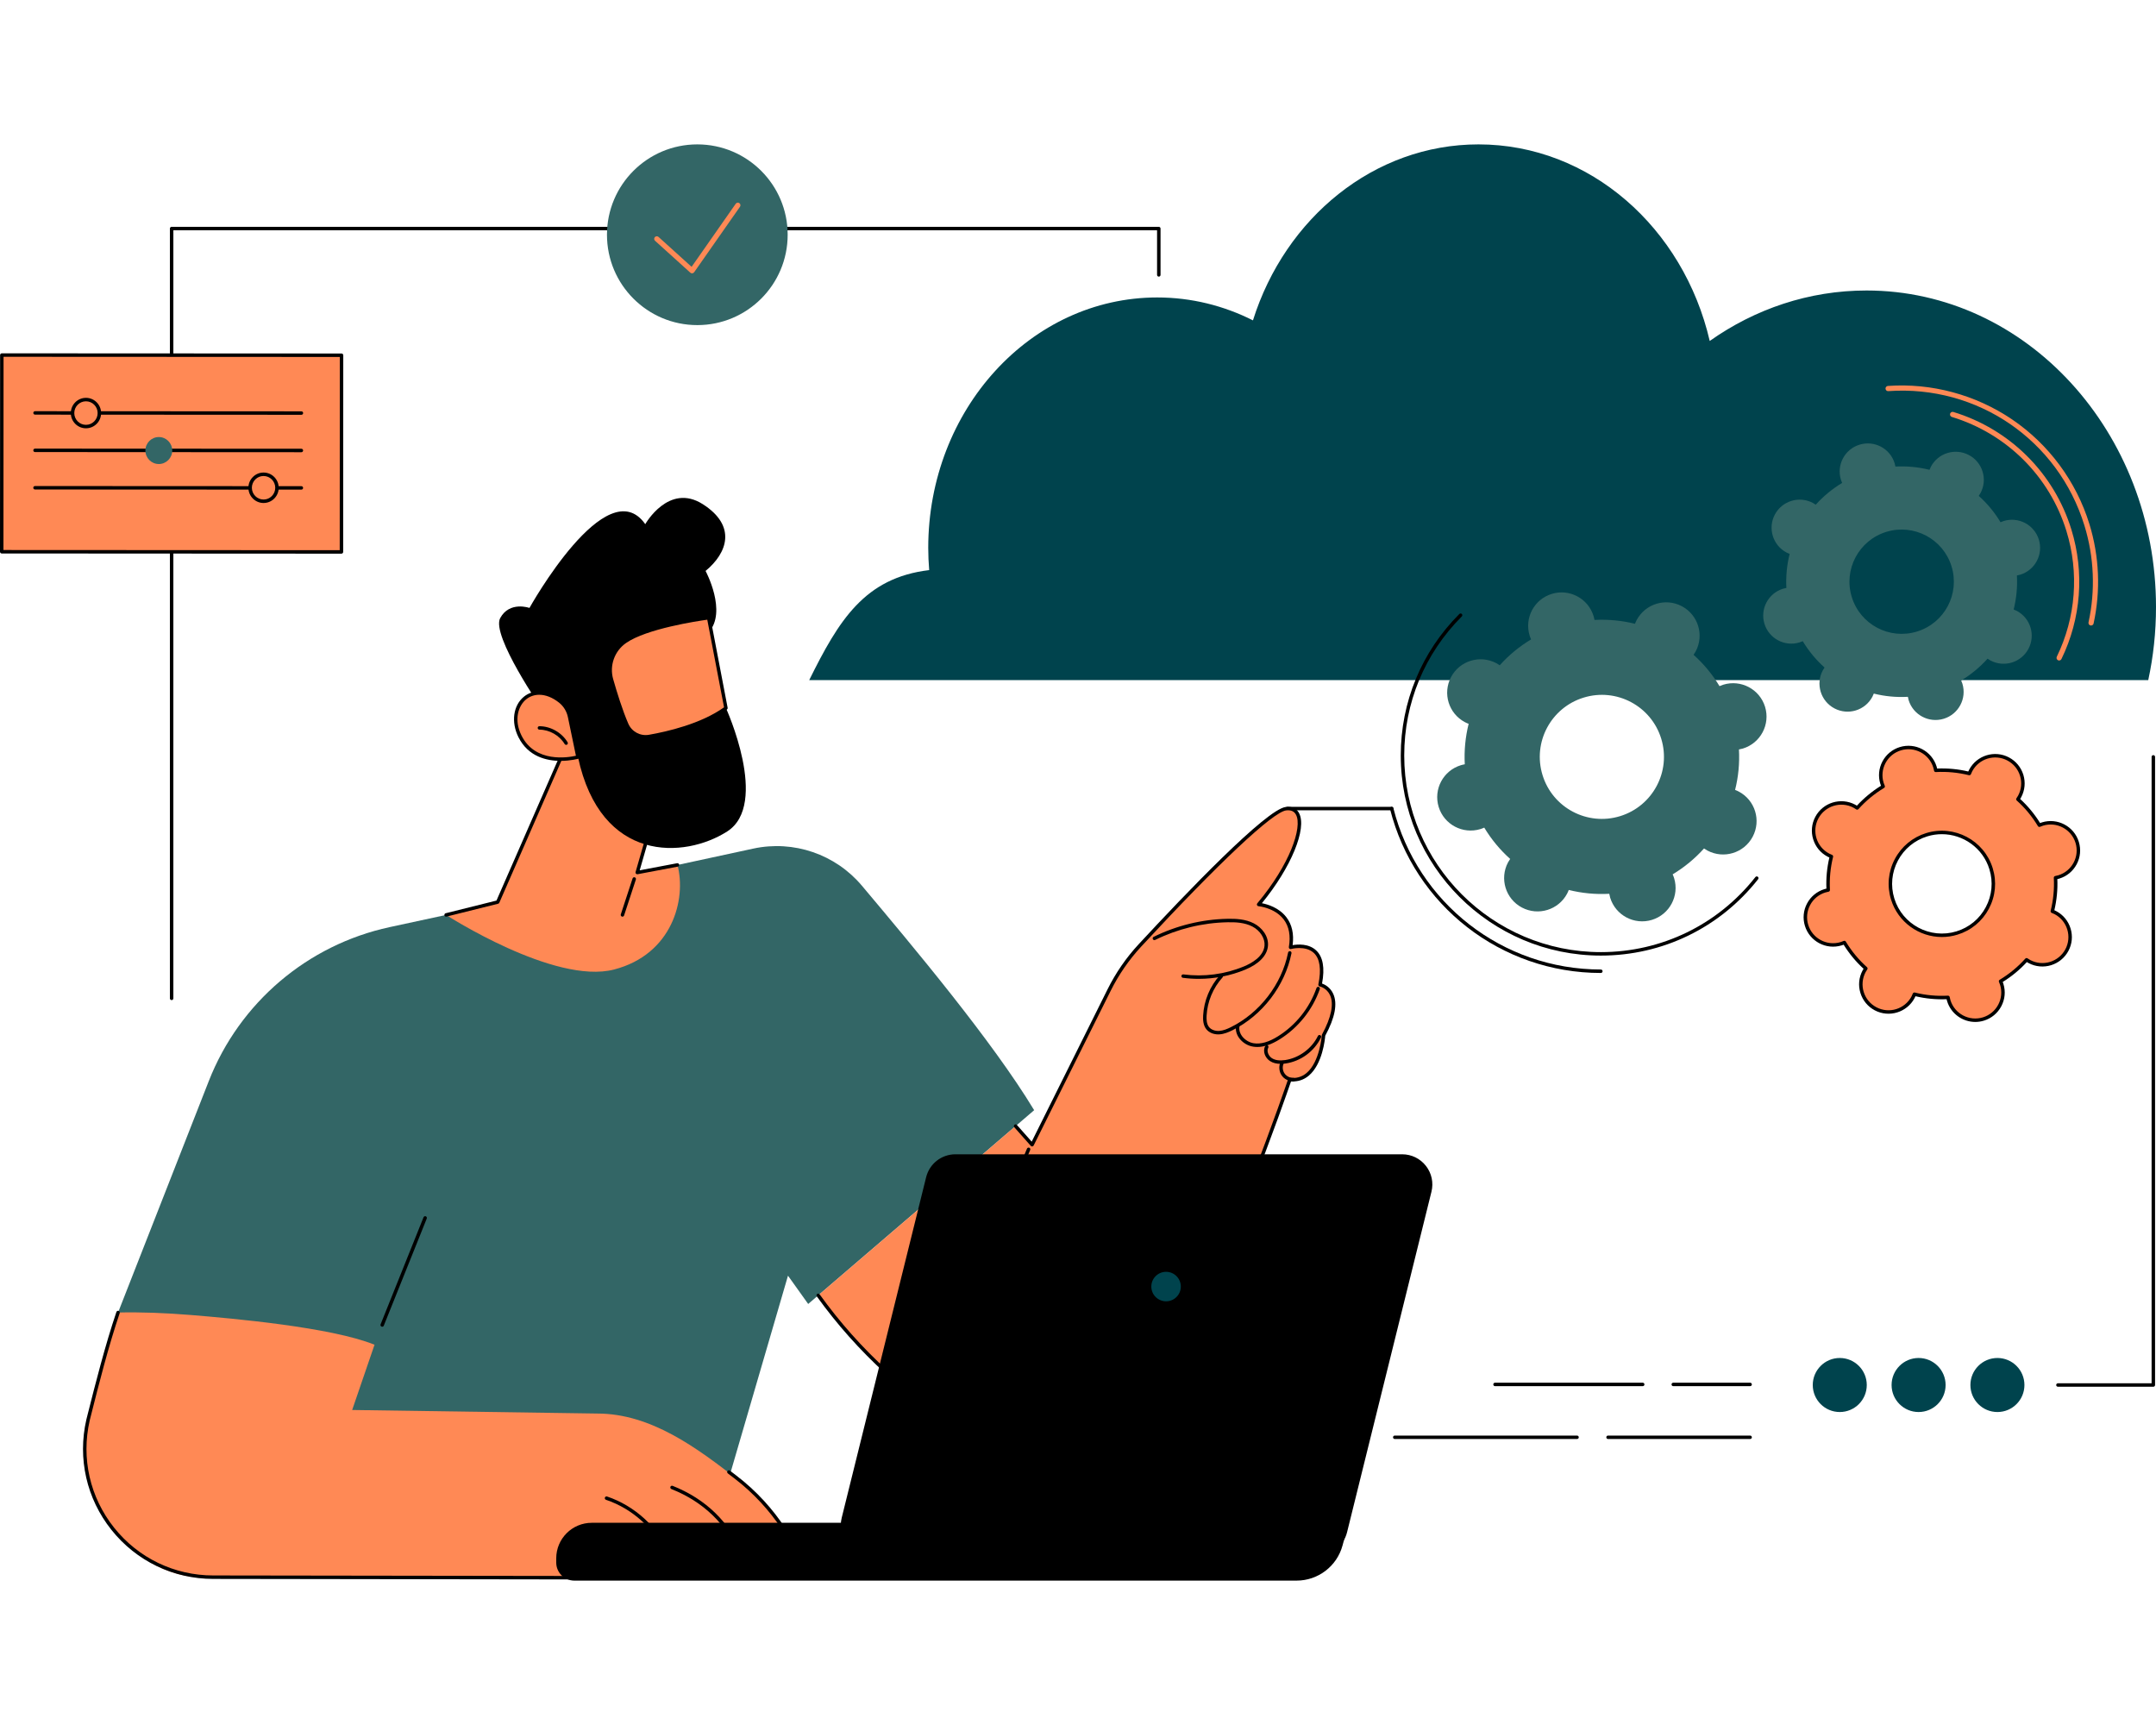 <svg xmlns="http://www.w3.org/2000/svg" xmlns:xlink="http://www.w3.org/1999/xlink" width="600" zoomAndPan="magnify" viewBox="0 0 450 360" height="480" preserveAspectRatio="xMidYMid meet" version="1.0"><defs><clipPath id="4ae96a876c"><path d="M 168 30.094 L 450 30.094 L 450 142 L 168 142 Z M 168 30.094 " clip-rule="nonzero"/></clipPath><clipPath id="4f7ee32fcf"><path d="M 126 30.094 L 165 30.094 L 165 68 L 126 68 Z M 126 30.094 " clip-rule="nonzero"/></clipPath></defs><g clip-path="url(#4ae96a876c)"><path fill="#00434d" d="M 168.895 141.941 C 175.078 129.461 180.441 120.594 193.938 118.977 C 193.816 117.453 193.742 115.91 193.742 114.352 C 193.742 85.48 215.141 62.078 241.539 62.078 C 248.676 62.078 255.438 63.797 261.516 66.859 C 268.238 45.492 286.77 30.133 308.594 30.133 C 331.855 30.133 351.387 47.578 356.855 71.156 C 366.289 64.492 377.523 60.625 389.59 60.625 C 422.953 60.625 450 90.203 450 126.691 C 450 131.941 449.441 137.043 448.383 141.941 L 168.895 141.941 " fill-opacity="1" fill-rule="nonzero"/></g><path fill="#ff8955" d="M 408.457 194.715 C 402.785 196.457 396.777 193.273 395.035 187.609 C 393.297 181.945 396.484 175.941 402.156 174.203 C 407.824 172.461 413.836 175.645 415.578 181.309 C 417.32 186.973 414.133 192.977 408.457 194.715 Z M 426.316 171.969 C 426.09 172.039 425.875 172.125 425.66 172.219 C 424.43 170.172 422.914 168.352 421.176 166.797 C 421.309 166.605 421.434 166.41 421.547 166.199 C 423.043 163.379 421.969 159.883 419.145 158.391 C 416.324 156.895 412.82 157.969 411.324 160.789 C 411.211 161 411.121 161.215 411.039 161.43 C 408.777 160.867 406.418 160.637 404.027 160.766 C 403.984 160.539 403.934 160.309 403.867 160.082 C 402.93 157.031 399.691 155.316 396.637 156.258 C 393.586 157.195 391.867 160.426 392.805 163.477 C 392.875 163.703 392.961 163.922 393.055 164.133 C 391.004 165.363 389.184 166.879 387.629 168.613 C 387.438 168.48 387.242 168.355 387.031 168.242 C 384.207 166.75 380.707 167.824 379.211 170.645 C 377.711 173.465 378.789 176.961 381.609 178.453 C 381.82 178.566 382.035 178.66 382.254 178.738 C 381.688 181 381.457 183.355 381.586 185.742 C 381.355 185.785 381.129 185.836 380.898 185.902 C 377.848 186.84 376.129 190.074 377.066 193.125 C 378.004 196.172 381.238 197.887 384.297 196.949 C 384.523 196.879 384.742 196.793 384.953 196.699 C 386.184 198.746 387.703 200.566 389.438 202.121 C 389.305 202.309 389.18 202.508 389.066 202.715 C 387.57 205.535 388.645 209.035 391.469 210.527 C 394.293 212.02 397.793 210.945 399.289 208.129 C 399.398 207.918 399.492 207.703 399.578 207.484 C 401.836 208.051 404.195 208.281 406.586 208.152 C 406.625 208.379 406.676 208.609 406.746 208.836 C 407.684 211.887 410.922 213.598 413.977 212.66 C 417.027 211.723 418.746 208.492 417.809 205.441 C 417.738 205.215 417.652 204.996 417.559 204.785 C 419.609 203.555 421.43 202.039 422.984 200.305 C 423.176 200.438 423.375 200.562 423.586 200.672 C 426.406 202.168 429.906 201.094 431.406 198.273 C 432.902 195.453 431.824 191.957 429.004 190.461 C 428.793 190.352 428.578 190.262 428.363 190.176 C 428.926 187.918 429.16 185.562 429.027 183.176 C 429.258 183.133 429.484 183.082 429.711 183.012 C 432.766 182.078 434.484 178.844 433.547 175.793 C 432.609 172.742 429.371 171.031 426.316 171.969 " fill-opacity="1" fill-rule="nonzero"/><path fill="#000000" d="M 405.305 174.09 C 404.297 174.09 403.273 174.234 402.262 174.547 C 399.609 175.359 397.434 177.156 396.133 179.602 C 394.836 182.051 394.566 184.855 395.383 187.504 C 397.062 192.969 402.879 196.047 408.352 194.371 C 411.004 193.559 413.18 191.762 414.477 189.312 C 415.777 186.867 416.043 184.059 415.23 181.414 C 413.863 176.961 409.742 174.09 405.305 174.09 Z M 405.309 195.551 C 400.562 195.551 396.156 192.48 394.691 187.715 C 393.82 184.883 394.105 181.883 395.496 179.266 C 396.887 176.648 399.215 174.727 402.047 173.855 C 407.898 172.062 414.125 175.355 415.922 181.199 C 416.793 184.031 416.508 187.035 415.117 189.652 C 413.727 192.27 411.402 194.191 408.566 195.059 C 407.484 195.395 406.387 195.551 405.309 195.551 Z M 426.32 171.969 L 426.324 171.969 Z M 406.586 207.789 C 406.762 207.789 406.91 207.914 406.941 208.086 C 406.984 208.328 407.035 208.539 407.094 208.73 C 407.973 211.582 411.008 213.191 413.871 212.316 C 415.254 211.891 416.391 210.953 417.07 209.676 C 417.746 208.395 417.887 206.93 417.465 205.547 C 417.402 205.355 417.328 205.16 417.227 204.93 C 417.152 204.766 417.215 204.57 417.371 204.477 C 419.367 203.277 421.168 201.793 422.719 200.062 C 422.84 199.926 423.043 199.902 423.191 200.008 C 423.395 200.148 423.578 200.262 423.754 200.355 C 426.395 201.754 429.684 200.742 431.086 198.105 C 431.762 196.828 431.902 195.363 431.48 193.98 C 431.055 192.594 430.117 191.461 428.836 190.781 C 428.656 190.688 428.465 190.602 428.23 190.516 C 428.062 190.449 427.965 190.266 428.012 190.086 C 428.574 187.836 428.797 185.516 428.668 183.195 C 428.656 183.012 428.785 182.852 428.965 182.82 C 429.211 182.773 429.414 182.727 429.609 182.668 C 430.992 182.242 432.129 181.305 432.809 180.027 C 433.488 178.75 433.625 177.281 433.203 175.898 C 432.324 173.047 429.285 171.434 426.426 172.312 C 426.234 172.371 426.031 172.449 425.809 172.547 C 425.641 172.621 425.445 172.559 425.352 172.406 C 424.152 170.41 422.668 168.617 420.934 167.066 C 420.801 166.945 420.773 166.742 420.879 166.59 C 421.02 166.391 421.133 166.207 421.227 166.031 C 421.906 164.754 422.047 163.289 421.621 161.906 C 421.195 160.523 420.258 159.387 418.977 158.711 C 416.336 157.309 413.043 158.32 411.645 160.961 C 411.551 161.133 411.461 161.332 411.375 161.562 C 411.309 161.73 411.125 161.824 410.949 161.781 C 408.695 161.219 406.371 161 404.047 161.125 C 403.859 161.145 403.703 161.012 403.672 160.828 C 403.629 160.59 403.578 160.379 403.52 160.191 C 402.645 157.332 399.602 155.723 396.742 156.602 C 395.359 157.027 394.223 157.965 393.543 159.242 C 392.867 160.523 392.727 161.988 393.152 163.371 C 393.207 163.559 393.285 163.762 393.387 163.984 C 393.461 164.152 393.398 164.348 393.242 164.441 C 391.246 165.641 389.449 167.125 387.898 168.855 C 387.777 168.988 387.57 169.016 387.422 168.91 C 387.219 168.77 387.035 168.656 386.859 168.562 C 384.219 167.164 380.93 168.176 379.527 170.812 C 378.848 172.09 378.711 173.555 379.133 174.938 C 379.559 176.32 380.5 177.457 381.781 178.133 C 381.957 178.23 382.152 178.316 382.379 178.402 C 382.551 178.469 382.645 178.652 382.602 178.828 C 382.039 181.082 381.82 183.402 381.945 185.723 C 381.957 185.906 381.828 186.066 381.648 186.098 C 381.402 186.141 381.199 186.191 381.008 186.25 C 379.621 186.672 378.484 187.609 377.805 188.891 C 377.129 190.168 376.988 191.633 377.414 193.016 C 378.289 195.871 381.332 197.48 384.188 196.605 C 384.383 196.543 384.578 196.469 384.805 196.371 C 384.973 196.293 385.168 196.355 385.262 196.512 C 386.461 198.508 387.949 200.301 389.68 201.848 C 389.816 201.973 389.84 202.176 389.734 202.324 C 389.594 202.527 389.48 202.711 389.387 202.887 C 388.707 204.164 388.57 205.629 388.992 207.012 C 389.418 208.395 390.355 209.531 391.637 210.207 C 394.281 211.609 397.57 210.598 398.969 207.957 C 399.062 207.781 399.148 207.59 399.238 207.355 C 399.305 207.188 399.488 207.094 399.664 207.137 C 401.918 207.699 404.238 207.918 406.566 207.789 C 406.57 207.789 406.582 207.789 406.586 207.789 Z M 412.281 213.277 C 409.652 213.277 407.211 211.578 406.402 208.941 C 406.363 208.812 406.328 208.672 406.293 208.527 C 404.102 208.621 401.922 208.41 399.793 207.91 C 399.734 208.051 399.672 208.176 399.609 208.297 C 398.02 211.289 394.293 212.43 391.297 210.848 C 389.848 210.078 388.785 208.793 388.305 207.223 C 387.82 205.656 387.98 203.996 388.75 202.547 C 388.812 202.426 388.883 202.305 388.965 202.176 C 387.355 200.699 385.961 199.012 384.805 197.152 C 384.664 197.207 384.531 197.254 384.402 197.293 C 381.16 198.289 377.719 196.465 376.723 193.23 C 376.242 191.66 376.398 190 377.168 188.551 C 377.938 187.102 379.223 186.039 380.793 185.559 C 380.926 185.52 381.062 185.48 381.211 185.449 C 381.117 183.266 381.324 181.086 381.828 178.957 C 381.688 178.898 381.562 178.836 381.441 178.773 C 379.988 178.004 378.926 176.719 378.445 175.148 C 377.965 173.582 378.121 171.922 378.891 170.473 C 380.477 167.484 384.207 166.34 387.199 167.922 C 387.32 167.988 387.441 168.059 387.57 168.141 C 389.051 166.535 390.738 165.137 392.602 163.984 C 392.547 163.844 392.5 163.711 392.461 163.582 C 391.98 162.016 392.137 160.352 392.906 158.902 C 393.676 157.457 394.961 156.395 396.531 155.91 C 399.773 154.918 403.215 156.738 404.211 159.977 C 404.25 160.109 404.289 160.242 404.32 160.391 C 406.512 160.301 408.691 160.504 410.82 161.008 C 410.879 160.867 410.941 160.738 411.008 160.621 C 412.594 157.629 416.32 156.488 419.312 158.07 C 420.766 158.84 421.828 160.125 422.312 161.691 C 422.793 163.262 422.633 164.922 421.867 166.371 C 421.801 166.492 421.73 166.613 421.648 166.738 C 423.258 168.215 424.656 169.906 425.809 171.766 C 425.949 171.707 426.082 171.664 426.211 171.621 C 429.453 170.629 432.898 172.453 433.891 175.688 C 434.371 177.254 434.215 178.918 433.445 180.367 C 432.676 181.816 431.387 182.879 429.82 183.359 C 429.691 183.398 429.551 183.434 429.406 183.469 C 429.496 185.652 429.289 187.832 428.785 189.957 C 428.926 190.02 429.051 190.078 429.172 190.145 C 430.625 190.91 431.688 192.199 432.168 193.766 C 432.652 195.336 432.492 196.996 431.723 198.441 C 430.137 201.434 426.41 202.578 423.414 200.992 C 423.293 200.93 423.172 200.855 423.043 200.777 C 421.562 202.387 419.871 203.781 418.012 204.93 C 418.066 205.07 418.113 205.203 418.152 205.336 C 418.637 206.902 418.477 208.562 417.707 210.012 C 416.938 211.461 415.652 212.523 414.082 213.004 C 413.484 213.188 412.875 213.277 412.281 213.277 " fill-opacity="1" fill-rule="nonzero"/><path fill="#336666" d="M 338.145 170.328 C 331.305 172.426 324.055 168.59 321.957 161.758 C 319.855 154.926 323.699 147.684 330.539 145.586 C 337.383 143.484 344.629 147.324 346.73 154.156 C 348.828 160.988 344.984 168.227 338.145 170.328 Z M 359.688 142.891 C 359.41 142.977 359.148 143.078 358.895 143.191 C 357.406 140.723 355.574 138.527 353.484 136.656 C 353.645 136.426 353.793 136.188 353.93 135.934 C 355.734 132.535 354.438 128.316 351.035 126.516 C 347.629 124.711 343.406 126.008 341.602 129.41 C 341.465 129.664 341.355 129.922 341.254 130.18 C 338.527 129.504 335.68 129.223 332.801 129.379 C 332.75 129.105 332.691 128.828 332.605 128.559 C 331.473 124.879 327.57 122.812 323.887 123.941 C 320.203 125.07 318.133 128.969 319.266 132.648 C 319.348 132.922 319.453 133.184 319.566 133.441 C 317.094 134.926 314.895 136.754 313.02 138.844 C 312.789 138.688 312.555 138.531 312.297 138.398 C 308.895 136.598 304.672 137.895 302.867 141.293 C 301.062 144.695 302.355 148.914 305.762 150.715 C 306.016 150.848 306.273 150.961 306.535 151.059 C 305.855 153.785 305.574 156.629 305.73 159.504 C 305.457 159.555 305.18 159.613 304.906 159.699 C 301.223 160.828 299.152 164.727 300.281 168.406 C 301.414 172.086 305.316 174.152 309 173.023 C 309.277 172.938 309.539 172.832 309.793 172.719 C 311.277 175.188 313.109 177.383 315.203 179.258 C 315.043 179.488 314.891 179.727 314.754 179.977 C 312.949 183.379 314.25 187.598 317.652 189.398 C 321.059 191.199 325.277 189.902 327.086 186.504 C 327.219 186.25 327.332 185.992 327.43 185.73 C 330.16 186.41 333.004 186.688 335.887 186.531 C 335.938 186.809 335.996 187.082 336.078 187.359 C 337.211 191.035 341.113 193.102 344.797 191.973 C 348.48 190.84 350.551 186.941 349.422 183.266 C 349.336 182.988 349.234 182.727 349.117 182.473 C 351.59 180.984 353.789 179.156 355.664 177.07 C 355.895 177.227 356.133 177.379 356.387 177.516 C 359.793 179.316 364.016 178.02 365.82 174.621 C 367.625 171.219 366.328 167 362.922 165.199 C 362.668 165.062 362.41 164.953 362.148 164.852 C 362.832 162.129 363.113 159.285 362.953 156.406 C 363.23 156.359 363.504 156.297 363.781 156.215 C 367.465 155.082 369.531 151.184 368.402 147.504 C 367.273 143.828 363.367 141.762 359.688 142.891 " fill-opacity="1" fill-rule="nonzero"/><path fill="#000000" d="M 334.133 199.426 C 311.102 199.426 292.367 180.691 292.367 157.664 C 292.367 146.508 296.711 136.02 304.598 128.133 C 304.738 127.992 304.969 127.992 305.109 128.133 C 305.25 128.273 305.25 128.504 305.109 128.645 C 297.359 136.395 293.09 146.699 293.09 157.664 C 293.09 180.293 311.5 198.703 334.133 198.703 C 346.789 198.703 358.547 192.996 366.387 183.039 C 366.512 182.883 366.738 182.855 366.895 182.98 C 367.055 183.105 367.078 183.328 366.953 183.488 C 358.977 193.617 347.012 199.426 334.133 199.426 " fill-opacity="1" fill-rule="nonzero"/><path fill="#000000" d="M 334.133 203.055 C 313.316 203.055 295.219 188.98 290.125 168.832 C 290.074 168.637 290.191 168.441 290.383 168.391 C 290.578 168.344 290.773 168.461 290.824 168.652 C 295.84 188.484 313.648 202.332 334.133 202.332 C 334.332 202.332 334.492 202.496 334.492 202.695 C 334.492 202.895 334.332 203.055 334.133 203.055 " fill-opacity="1" fill-rule="nonzero"/><path fill="#000000" d="M 290.473 169.102 L 268.68 169.102 C 268.477 169.102 268.316 168.941 268.316 168.742 C 268.316 168.543 268.477 168.379 268.68 168.379 L 290.473 168.379 C 290.676 168.379 290.836 168.543 290.836 168.742 C 290.836 168.941 290.676 169.102 290.473 169.102 " fill-opacity="1" fill-rule="nonzero"/><path fill="#336666" d="M 400.109 131.801 C 394.355 133.562 388.266 130.34 386.5 124.594 C 384.73 118.852 387.965 112.762 393.715 110.996 C 399.469 109.234 405.562 112.461 407.328 118.203 C 409.094 123.949 405.863 130.035 400.109 131.801 Z M 418.219 108.73 C 417.988 108.805 417.766 108.891 417.555 108.988 C 416.305 106.91 414.766 105.062 413.004 103.488 C 413.137 103.297 413.266 103.098 413.379 102.883 C 414.898 100.023 413.809 96.477 410.945 94.965 C 408.082 93.449 404.531 94.535 403.016 97.398 C 402.902 97.609 402.809 97.828 402.723 98.047 C 400.43 97.477 398.039 97.238 395.613 97.371 C 395.574 97.141 395.52 96.91 395.449 96.68 C 394.5 93.586 391.219 91.848 388.121 92.801 C 385.023 93.75 383.285 97.027 384.234 100.121 C 384.309 100.352 384.395 100.57 384.488 100.785 C 382.41 102.035 380.562 103.57 378.984 105.328 C 378.793 105.195 378.594 105.07 378.379 104.957 C 375.516 103.441 371.965 104.531 370.445 107.387 C 368.93 110.246 370.02 113.793 372.883 115.309 C 373.094 115.422 373.312 115.516 373.531 115.602 C 372.961 117.891 372.723 120.281 372.855 122.703 C 372.625 122.742 372.391 122.793 372.16 122.863 C 369.062 123.816 367.324 127.094 368.277 130.184 C 369.227 133.277 372.508 135.016 375.605 134.066 C 375.836 133.996 376.055 133.906 376.27 133.812 C 377.52 135.887 379.059 137.734 380.82 139.309 C 380.684 139.5 380.559 139.699 380.445 139.914 C 378.926 142.773 380.016 146.32 382.879 147.836 C 385.742 149.352 389.293 148.262 390.809 145.402 C 390.922 145.188 391.016 144.969 391.102 144.75 C 393.395 145.324 395.785 145.555 398.211 145.422 C 398.254 145.656 398.301 145.887 398.371 146.117 C 399.324 149.211 402.605 150.949 405.703 150 C 408.801 149.047 410.539 145.77 409.59 142.676 C 409.52 142.445 409.43 142.227 409.336 142.012 C 411.414 140.762 413.262 139.227 414.84 137.465 C 415.031 137.602 415.234 137.73 415.445 137.84 C 418.309 139.355 421.859 138.27 423.379 135.406 C 424.895 132.551 423.805 129.004 420.945 127.488 C 420.73 127.375 420.512 127.281 420.293 127.195 C 420.863 124.906 421.102 122.516 420.969 120.098 C 421.199 120.055 421.434 120.004 421.664 119.934 C 424.762 118.984 426.5 115.707 425.551 112.613 C 424.598 109.52 421.316 107.781 418.219 108.73 " fill-opacity="1" fill-rule="nonzero"/><path fill="#ff8955" d="M 429.781 137.84 C 429.699 137.84 429.621 137.824 429.543 137.785 C 429.273 137.656 429.164 137.332 429.293 137.062 C 433.27 128.867 433.988 119.555 431.309 110.844 C 427.797 99.414 418.852 90.508 407.387 87.012 C 407.102 86.926 406.941 86.621 407.027 86.336 C 407.113 86.051 407.418 85.887 407.703 85.977 C 419.516 89.574 428.727 98.75 432.344 110.527 C 435.102 119.5 434.367 129.094 430.266 137.535 C 430.172 137.73 429.98 137.84 429.781 137.84 " fill-opacity="1" fill-rule="nonzero"/><path fill="#ff8955" d="M 436.441 130.543 C 436.406 130.543 436.367 130.543 436.328 130.531 C 436.035 130.469 435.852 130.18 435.914 129.887 C 437.375 123.23 437.082 116.246 435.066 109.691 C 429.582 91.844 412.742 80.309 394.125 81.625 C 393.828 81.652 393.566 81.422 393.547 81.125 C 393.523 80.828 393.75 80.566 394.047 80.543 C 403.137 79.898 412.324 82.367 419.914 87.496 C 427.617 92.703 433.367 100.473 436.102 109.375 C 438.172 116.105 438.473 123.281 436.973 130.121 C 436.918 130.375 436.691 130.543 436.441 130.543 " fill-opacity="1" fill-rule="nonzero"/><path fill="#336666" d="M 164.469 266.23 L 149.578 317.262 L 42.5 307.047 L 45.141 275.848 L 24.039 275.453 L 43.582 225.605 C 49.992 209.258 64.156 197.199 81.32 193.488 C 104.77 188.418 137.703 181.301 157.227 177.098 C 165.641 175.285 174.371 178.27 179.91 184.859 C 190.441 197.383 207.07 217.176 215.848 231.691 L 168.684 272.133 L 164.469 266.23 " fill-opacity="1" fill-rule="nonzero"/><path fill="#000000" d="M 79.773 276.883 C 79.727 276.883 79.68 276.875 79.637 276.855 C 79.453 276.781 79.363 276.574 79.438 276.387 L 88.398 254.043 C 88.473 253.855 88.684 253.766 88.871 253.84 C 89.055 253.914 89.145 254.125 89.07 254.312 L 80.105 276.656 C 80.051 276.797 79.914 276.883 79.773 276.883 " fill-opacity="1" fill-rule="nonzero"/><path fill="#ff8955" d="M 275.52 205.512 C 277.578 195.449 269.363 197.707 269.363 197.707 C 270.777 189.453 262.699 188.758 262.699 188.758 C 271.348 178.465 273.695 168.199 268.426 168.762 C 264.359 169.203 246.074 188.504 237.934 197.293 C 235.355 200.078 233.191 203.211 231.5 206.605 L 215.422 238.898 L 211.977 235.008 L 170.777 270.336 C 180.578 283.984 192.434 293.324 202.844 299.559 C 217.039 308.062 235.434 302.805 243.059 288.121 C 257.059 261.168 269.215 225.293 269.215 225.293 C 275.594 226.008 276.254 216.047 276.254 216.047 C 281.355 206.699 275.52 205.512 275.52 205.512 " fill-opacity="1" fill-rule="nonzero"/><path fill="#000000" d="M 217.496 304.012 C 212.324 304.012 207.238 302.613 202.66 299.871 C 189.719 292.121 178.895 282.254 170.484 270.547 C 170.371 270.383 170.406 270.16 170.57 270.043 C 170.73 269.926 170.957 269.965 171.074 270.125 C 179.422 281.754 190.176 291.551 203.027 299.25 C 209.793 303.301 217.691 304.348 225.277 302.199 C 232.887 300.043 239.09 294.984 242.738 287.953 C 256.566 261.332 268.75 225.539 268.871 225.18 C 268.926 225.02 269.086 224.918 269.254 224.938 C 270.57 225.086 271.73 224.746 272.695 223.941 C 275.492 221.598 275.887 216.078 275.891 216.023 C 275.895 215.969 275.91 215.918 275.938 215.875 C 277.867 212.336 278.441 209.508 277.609 207.695 C 276.918 206.191 275.504 205.875 275.445 205.863 C 275.25 205.82 275.125 205.633 275.168 205.438 C 275.812 202.277 275.492 200.066 274.219 198.875 C 272.48 197.25 269.488 198.047 269.457 198.055 C 269.34 198.086 269.211 198.059 269.121 197.973 C 269.027 197.891 268.984 197.77 269.008 197.645 C 269.414 195.273 269.047 193.324 267.918 191.859 C 266.055 189.441 262.703 189.121 262.668 189.117 C 262.531 189.105 262.418 189.02 262.363 188.895 C 262.312 188.77 262.336 188.629 262.422 188.523 C 269.199 180.457 271.891 172.645 270.5 170.027 C 270.117 169.312 269.453 169.016 268.465 169.125 C 265.711 169.422 254.398 180.043 238.199 197.539 C 235.645 200.301 233.5 203.402 231.824 206.77 L 215.742 239.059 C 215.691 239.168 215.586 239.242 215.469 239.258 C 215.348 239.273 215.227 239.227 215.148 239.137 L 211.707 235.25 C 211.574 235.098 211.59 234.871 211.738 234.738 C 211.887 234.609 212.117 234.621 212.246 234.77 L 215.336 238.258 L 231.18 206.445 C 232.883 203.02 235.066 199.859 237.668 197.051 C 247.398 186.539 264.328 168.844 268.387 168.406 C 270.004 168.23 270.77 169.008 271.137 169.688 C 272.852 172.906 269.457 181.09 263.383 188.496 C 264.535 188.715 266.93 189.402 268.484 191.41 C 269.66 192.934 270.102 194.895 269.797 197.246 C 270.832 197.066 273.145 196.879 274.711 198.348 C 276.137 199.68 276.547 202.004 275.938 205.258 C 276.504 205.461 277.625 206.016 278.258 207.379 C 279.211 209.426 278.656 212.375 276.605 216.152 C 276.547 216.891 276.031 222.09 273.16 224.492 C 272.109 225.375 270.871 225.77 269.465 225.68 C 268.312 229.039 256.598 262.84 243.379 288.285 C 239.637 295.496 233.277 300.684 225.473 302.895 C 222.832 303.641 220.152 304.012 217.496 304.012 " fill-opacity="1" fill-rule="nonzero"/><path fill="#000000" d="M 207.684 256.824 C 207.637 256.824 207.586 256.812 207.543 256.793 C 207.359 256.715 207.273 256.504 207.348 256.32 L 214.355 239.715 C 214.434 239.531 214.648 239.445 214.832 239.52 C 215.016 239.598 215.098 239.809 215.023 239.992 L 208.016 256.602 C 207.957 256.738 207.824 256.824 207.684 256.824 " fill-opacity="1" fill-rule="nonzero"/><path fill="#000000" d="M 250.203 204.281 C 249.102 204.281 247.996 204.211 246.898 204.066 C 246.699 204.043 246.559 203.859 246.586 203.66 C 246.613 203.465 246.793 203.324 246.992 203.352 C 251.266 203.91 255.633 203.344 259.617 201.695 C 261.141 201.07 263.723 199.672 263.93 197.355 C 264.062 195.84 263.016 194.195 261.379 193.352 C 259.766 192.52 257.867 192.438 256.223 192.473 C 251.008 192.574 245.781 193.852 241.105 196.16 C 240.93 196.25 240.711 196.176 240.625 196 C 240.535 195.82 240.609 195.602 240.789 195.516 C 245.555 193.156 250.887 191.855 256.207 191.75 C 257.941 191.715 259.953 191.801 261.711 192.707 C 263.309 193.531 264.836 195.309 264.648 197.422 C 264.469 199.418 262.781 201.176 259.895 202.367 C 256.816 203.637 253.516 204.281 250.203 204.281 " fill-opacity="1" fill-rule="nonzero"/><path fill="#000000" d="M 254.27 215.875 C 253.246 215.875 252.324 215.477 251.773 214.781 C 251.098 213.922 251.074 212.754 251.117 211.949 C 251.285 208.824 252.535 205.828 254.629 203.504 C 254.762 203.355 254.992 203.344 255.141 203.48 C 255.289 203.613 255.301 203.84 255.164 203.988 C 253.18 206.188 252 209.031 251.84 211.988 C 251.805 212.676 251.812 213.664 252.34 214.332 C 252.781 214.887 253.59 215.195 254.461 215.148 C 255.324 215.094 256.172 214.73 256.887 214.375 C 262.938 211.387 267.523 205.414 268.852 198.797 C 268.891 198.602 269.082 198.473 269.277 198.512 C 269.473 198.551 269.598 198.742 269.559 198.938 C 268.188 205.773 263.457 211.938 257.207 215.023 C 256.426 215.41 255.496 215.809 254.504 215.867 C 254.426 215.875 254.348 215.875 254.27 215.875 " fill-opacity="1" fill-rule="nonzero"/><path fill="#000000" d="M 262.418 218.5 C 262.125 218.5 261.836 218.477 261.551 218.43 C 260.398 218.25 259.305 217.57 258.621 216.617 C 258.07 215.848 257.844 214.961 257.988 214.117 C 258.023 213.922 258.207 213.789 258.406 213.824 C 258.602 213.859 258.734 214.043 258.699 214.242 C 258.559 215.074 258.898 215.766 259.207 216.195 C 259.77 216.984 260.715 217.566 261.664 217.719 C 263.152 217.953 264.812 217.48 266.742 216.27 C 270.477 213.93 273.332 210.348 274.785 206.188 C 274.852 206 275.059 205.898 275.246 205.965 C 275.434 206.031 275.531 206.238 275.469 206.426 C 273.957 210.742 270.996 214.453 267.125 216.883 C 265.398 217.965 263.852 218.5 262.418 218.5 " fill-opacity="1" fill-rule="nonzero"/><path fill="#000000" d="M 267.305 222.023 C 266.422 222.023 265.68 221.832 265.078 221.441 C 264.117 220.824 263.461 219.445 264.078 218.305 C 264.172 218.129 264.391 218.062 264.566 218.156 C 264.742 218.25 264.809 218.469 264.715 218.645 C 264.312 219.391 264.789 220.398 265.469 220.836 C 266.133 221.266 267.055 221.398 268.207 221.234 C 271.109 220.816 273.801 218.84 275.074 216.199 C 275.156 216.023 275.375 215.945 275.555 216.031 C 275.734 216.121 275.809 216.332 275.723 216.516 C 274.332 219.41 271.492 221.492 268.312 221.949 C 267.961 222 267.625 222.023 267.305 222.023 " fill-opacity="1" fill-rule="nonzero"/><path fill="#000000" d="M 269.863 225.66 C 268.938 225.66 268.02 225.184 267.5 224.418 C 266.957 223.613 266.867 222.523 267.27 221.645 C 267.352 221.461 267.566 221.383 267.75 221.465 C 267.93 221.547 268.012 221.762 267.926 221.941 C 267.625 222.602 267.695 223.414 268.102 224.012 C 268.508 224.609 269.242 224.98 269.957 224.938 C 270.148 224.926 270.324 225.082 270.336 225.281 C 270.344 225.48 270.191 225.652 269.992 225.66 C 269.949 225.66 269.906 225.66 269.863 225.66 " fill-opacity="1" fill-rule="nonzero"/><path fill="#ff8955" d="M 168.684 329.152 L 42.832 329.152 C 28.711 329.715 14.527 313.27 18.133 297.527 C 19.234 293.266 20.059 289.848 20.605 287.535 C 21.582 283.387 22.305 280.031 24.039 275.453 C 24.285 274.805 24.496 274.273 24.641 273.918 C 29.312 273.805 34.422 273.992 39.902 274.441 C 48.672 275.164 69.082 276.973 78.172 280.637 L 73.504 294.258 L 124.645 295 C 135.855 295 145.414 302.105 154.254 309.004 C 160.25 313.68 165.914 320.215 168.684 329.152 " fill-opacity="1" fill-rule="nonzero"/><path fill="#000000" d="M 168.684 329.691 L 44.504 329.512 C 36.184 329.512 28.441 325.781 23.254 319.273 C 18.07 312.77 16.164 304.387 18.02 296.277 L 18.328 295.051 C 19.855 289.004 21.949 280.723 24.297 273.801 C 24.363 273.613 24.57 273.512 24.758 273.574 C 24.945 273.641 25.047 273.848 24.984 274.035 C 22.641 280.93 20.555 289.191 19.031 295.23 L 18.723 296.445 C 16.918 304.336 18.773 312.492 23.82 318.824 C 28.867 325.156 36.406 328.789 44.504 328.789 L 168.168 328.965 C 166.008 323.094 161.676 314.934 153.199 308.469 L 151.918 307.496 C 151.762 307.375 151.73 307.148 151.848 306.988 C 151.969 306.828 152.199 306.801 152.355 306.922 L 153.633 307.898 C 162.492 314.645 166.891 323.211 169.023 329.207 C 169.062 329.32 169.047 329.441 168.977 329.539 C 168.91 329.633 168.801 329.691 168.684 329.691 " fill-opacity="1" fill-rule="nonzero"/><path fill="#000000" d="M 154.625 324.699 C 154.48 324.699 154.344 324.613 154.289 324.473 C 151.715 318.156 146.824 313.414 140.137 310.758 C 139.949 310.688 139.859 310.477 139.93 310.289 C 140.004 310.105 140.215 310.016 140.398 310.09 C 147.277 312.816 152.312 317.695 154.957 324.199 C 155.031 324.387 154.945 324.598 154.762 324.672 C 154.715 324.691 154.668 324.699 154.625 324.699 " fill-opacity="1" fill-rule="nonzero"/><path fill="#000000" d="M 139.445 324.699 C 139.305 324.699 139.172 324.617 139.113 324.484 C 136.738 319.148 132.016 314.859 126.477 313 C 126.289 312.938 126.188 312.734 126.25 312.543 C 126.312 312.355 126.52 312.254 126.707 312.316 C 132.434 314.238 137.316 318.676 139.773 324.191 C 139.855 324.371 139.773 324.586 139.59 324.668 C 139.543 324.688 139.492 324.699 139.445 324.699 " fill-opacity="1" fill-rule="nonzero"/><path fill="#000000" d="M 270.621 329.867 L 119.867 329.867 C 117.785 329.867 116.098 328.184 116.098 326.102 L 116.098 325.215 C 116.098 321.121 119.418 317.801 123.512 317.801 L 281.488 317.801 L 280.219 322.516 C 279.051 326.855 275.117 329.867 270.621 329.867 " fill-opacity="1" fill-rule="nonzero"/><path fill="#000000" d="M 275.027 324.406 L 181.805 324.406 C 177.82 324.406 174.898 320.668 175.855 316.805 L 193.477 245.727 C 194.152 242.992 196.605 241.074 199.422 241.074 L 292.648 241.074 C 296.629 241.074 299.555 244.812 298.598 248.676 L 280.977 319.754 C 280.301 322.488 277.848 324.406 275.027 324.406 " fill-opacity="1" fill-rule="nonzero"/><path fill="#000000" d="M 199.422 241.254 C 196.684 241.254 194.309 243.109 193.652 245.77 L 176.031 316.848 C 175.586 318.637 175.984 320.492 177.121 321.941 C 178.254 323.395 179.961 324.227 181.805 324.227 L 275.027 324.227 C 277.77 324.227 280.141 322.367 280.801 319.711 L 298.422 248.633 C 298.863 246.844 298.465 244.984 297.332 243.535 C 296.195 242.086 294.492 241.254 292.648 241.254 Z M 275.027 324.586 L 181.805 324.586 C 179.848 324.586 178.039 323.707 176.836 322.164 C 175.633 320.629 175.211 318.656 175.68 316.762 L 193.301 245.684 C 194 242.863 196.516 240.895 199.422 240.895 L 292.648 240.895 C 294.602 240.895 296.414 241.777 297.617 243.312 C 298.82 244.852 299.242 246.82 298.77 248.719 L 281.152 319.797 C 280.453 322.617 277.938 324.586 275.027 324.586 " fill-opacity="1" fill-rule="nonzero"/><path fill="#00434d" d="M 246.461 268.5 C 246.461 270.199 245.082 271.578 243.383 271.578 C 241.684 271.578 240.305 270.199 240.305 268.5 C 240.305 266.801 241.684 265.422 243.383 265.422 C 245.082 265.422 246.461 266.801 246.461 268.5 " fill-opacity="1" fill-rule="nonzero"/><path fill="#ff8955" d="M 117.289 157.598 L 103.883 188.254 L 93.109 190.941 C 93.109 190.941 115.699 205.547 128.141 202.34 C 140.297 199.203 143.305 187.711 141.398 180.508 L 133.004 182.09 L 136.516 169.926 C 136.516 169.926 130.469 150.039 117.289 157.598 " fill-opacity="1" fill-rule="nonzero"/><path fill="#000000" d="M 93.109 191.301 C 92.949 191.301 92.801 191.191 92.758 191.027 C 92.711 190.836 92.828 190.637 93.023 190.59 L 103.625 187.945 L 116.957 157.453 C 116.988 157.383 117.039 157.324 117.109 157.285 C 120.406 155.395 123.562 155.023 126.496 156.188 C 133.488 158.961 136.727 169.379 136.863 169.82 C 136.883 169.891 136.883 169.961 136.863 170.027 L 133.516 181.629 L 141.332 180.152 C 141.527 180.121 141.715 180.246 141.754 180.441 C 141.789 180.637 141.66 180.828 141.465 180.863 L 133.07 182.449 C 132.949 182.469 132.824 182.426 132.738 182.336 C 132.656 182.242 132.625 182.113 132.656 181.992 L 136.137 169.934 C 135.789 168.848 132.547 159.359 126.227 156.855 C 123.543 155.793 120.629 156.129 117.57 157.855 L 104.215 188.398 C 104.172 188.5 104.082 188.574 103.973 188.605 L 93.199 191.289 C 93.168 191.297 93.137 191.301 93.109 191.301 " fill-opacity="1" fill-rule="nonzero"/><path fill="#000000" d="M 129.918 191.301 C 129.879 191.301 129.844 191.297 129.805 191.285 C 129.617 191.223 129.512 191.016 129.574 190.828 L 132.031 183.328 C 132.094 183.137 132.297 183.031 132.488 183.094 C 132.676 183.156 132.777 183.359 132.719 183.551 L 130.258 191.051 C 130.211 191.203 130.07 191.301 129.918 191.301 " fill-opacity="1" fill-rule="nonzero"/><path fill="#000000" d="M 113.305 148.273 C 113.305 148.273 102.449 132.598 104.402 128.992 C 106.359 125.387 110.512 126.871 110.512 126.871 C 110.512 126.871 126.617 97.934 134.68 109.391 C 134.68 109.391 139.578 100.688 146.691 105.223 C 153.805 109.762 151.824 115.398 147.266 119.152 C 147.266 119.152 151.859 127.668 147.891 131.98 C 143.918 136.293 148.457 146.559 151.52 147.77 C 151.52 147.77 160.676 167.832 151.777 173.523 C 142.879 179.211 125.387 180.184 120.633 157.988 L 113.305 148.273 " fill-opacity="1" fill-rule="nonzero"/><path fill="#ff8955" d="M 118.887 149.582 L 120.633 157.988 C 120.633 157.988 111.957 160.523 108.539 153.688 C 105.398 147.422 110.996 141.617 116.934 146.375 C 117.938 147.18 118.625 148.32 118.887 149.582 " fill-opacity="1" fill-rule="nonzero"/><path fill="#000000" d="M 112.551 144.996 C 111.547 144.996 110.613 145.309 109.824 145.945 C 108.191 147.266 107.195 150.203 108.859 153.527 C 111.742 159.285 118.633 158.082 120.207 157.723 L 118.531 149.656 C 118.285 148.469 117.637 147.402 116.707 146.656 C 115.332 145.555 113.883 144.996 112.551 144.996 Z M 117.02 158.793 C 114.121 158.793 110.258 157.934 108.215 153.852 C 106.633 150.695 107.109 147.211 109.371 145.383 C 111.031 144.043 113.953 143.523 117.16 146.094 C 118.219 146.941 118.957 148.156 119.238 149.508 L 120.984 157.914 C 121.023 158.098 120.914 158.281 120.734 158.336 C 120.695 158.344 119.109 158.793 117.02 158.793 " fill-opacity="1" fill-rule="nonzero"/><path fill="#000000" d="M 118.16 155.453 C 118.039 155.453 117.918 155.391 117.852 155.277 C 116.762 153.469 114.695 152.289 112.582 152.273 C 112.387 152.273 112.227 152.113 112.227 151.91 C 112.227 151.715 112.387 151.555 112.586 151.555 L 112.59 151.555 C 114.945 151.57 117.254 152.887 118.469 154.906 C 118.574 155.078 118.52 155.301 118.348 155.402 C 118.289 155.438 118.227 155.453 118.16 155.453 " fill-opacity="1" fill-rule="nonzero"/><path fill="#ff8955" d="M 147.91 128.922 C 147.91 128.922 135.305 130.508 130.449 133.906 C 127.914 135.684 126.785 138.867 127.633 141.84 C 128.488 144.832 129.633 148.48 130.805 151.164 C 131.602 152.996 133.551 154.047 135.52 153.703 C 139.559 152.996 146.691 151.32 151.52 147.77 L 147.91 128.922 " fill-opacity="1" fill-rule="nonzero"/><path fill="#000000" d="M 147.621 129.328 C 145.594 129.609 134.945 131.199 130.656 134.203 C 128.25 135.887 127.172 138.918 127.984 141.742 C 128.758 144.449 129.934 148.262 131.137 151.02 C 131.867 152.707 133.645 153.664 135.457 153.344 C 139.266 152.68 146.316 151.055 151.121 147.613 Z M 134.766 154.129 C 132.926 154.129 131.23 153.047 130.473 151.309 C 129.254 148.512 128.066 144.672 127.285 141.941 C 126.395 138.816 127.582 135.469 130.242 133.609 C 135.117 130.199 147.348 128.629 147.867 128.562 C 148.062 128.543 148.23 128.668 148.266 128.855 L 151.871 147.703 C 151.898 147.84 151.844 147.98 151.73 148.062 C 146.809 151.684 139.5 153.371 135.582 154.059 C 135.309 154.105 135.035 154.129 134.766 154.129 " fill-opacity="1" fill-rule="nonzero"/><path fill="#000000" d="M 35.824 208.715 C 35.625 208.715 35.461 208.555 35.461 208.355 L 35.461 47.695 C 35.461 47.496 35.625 47.336 35.824 47.336 L 241.867 47.336 C 242.066 47.336 242.227 47.496 242.227 47.695 L 242.227 57.371 C 242.227 57.57 242.066 57.73 241.867 57.73 C 241.668 57.73 241.504 57.57 241.504 57.371 L 241.504 48.055 L 36.184 48.055 L 36.184 208.355 C 36.184 208.555 36.023 208.715 35.824 208.715 " fill-opacity="1" fill-rule="nonzero"/><g clip-path="url(#4f7ee32fcf)"><path fill="#336666" d="M 164.402 48.988 C 164.402 59.402 155.961 67.848 145.543 67.848 C 135.129 67.848 126.688 59.402 126.688 48.988 C 126.688 38.574 135.129 30.133 145.543 30.133 C 155.961 30.133 164.402 38.574 164.402 48.988 " fill-opacity="1" fill-rule="nonzero"/></g><path fill="#ff8955" d="M 144.445 57.043 C 144.309 57.043 144.18 56.992 144.082 56.902 L 136.723 50.25 C 136.5 50.051 136.48 49.711 136.684 49.488 C 136.883 49.266 137.227 49.25 137.449 49.449 L 144.352 55.688 L 153.562 42.523 C 153.734 42.277 154.07 42.219 154.316 42.391 C 154.562 42.562 154.621 42.898 154.449 43.145 L 144.887 56.812 C 144.797 56.938 144.66 57.02 144.504 57.039 C 144.484 57.039 144.465 57.043 144.445 57.043 " fill-opacity="1" fill-rule="nonzero"/><path fill="#ff8955" d="M 71.266 115.184 L 0.359 115.145 L 0.383 74.098 L 71.289 74.137 L 71.266 115.184 " fill-opacity="1" fill-rule="nonzero"/><path fill="#000000" d="M 0.719 114.785 L 70.906 114.82 L 70.926 74.496 L 0.742 74.461 Z M 71.266 115.547 L 0.359 115.508 C 0.266 115.508 0.172 115.469 0.105 115.402 C 0.035 115.332 0 115.242 0 115.145 L 0.02 74.098 C 0.02 74.004 0.059 73.91 0.125 73.844 C 0.195 73.773 0.285 73.738 0.379 73.738 L 71.289 73.773 C 71.488 73.773 71.648 73.938 71.648 74.137 L 71.629 115.184 C 71.629 115.383 71.465 115.547 71.266 115.547 " fill-opacity="1" fill-rule="nonzero"/><path fill="#000000" d="M 62.91 86.566 L 7.316 86.535 C 7.117 86.535 6.953 86.375 6.953 86.176 C 6.953 85.977 7.117 85.816 7.316 85.816 L 62.91 85.844 C 63.109 85.844 63.27 86.004 63.27 86.207 C 63.27 86.406 63.109 86.566 62.91 86.566 " fill-opacity="1" fill-rule="nonzero"/><path fill="#000000" d="M 62.906 94.375 L 7.312 94.344 C 7.113 94.344 6.949 94.184 6.949 93.984 C 6.949 93.785 7.113 93.625 7.312 93.625 L 62.906 93.652 C 63.105 93.652 63.266 93.816 63.266 94.016 C 63.266 94.211 63.105 94.375 62.906 94.375 " fill-opacity="1" fill-rule="nonzero"/><path fill="#000000" d="M 62.902 102.184 L 7.309 102.156 C 7.109 102.156 6.945 101.992 6.945 101.793 C 6.945 101.594 7.109 101.434 7.309 101.434 L 62.902 101.461 C 63.102 101.461 63.262 101.625 63.262 101.824 C 63.262 102.023 63.102 102.184 62.902 102.184 " fill-opacity="1" fill-rule="nonzero"/><path fill="#ff8955" d="M 20.742 86.207 C 20.742 87.762 19.488 89.023 17.941 89.023 C 16.395 89.02 15.141 87.758 15.141 86.203 C 15.145 84.648 16.398 83.387 17.945 83.387 C 19.488 83.387 20.742 84.652 20.742 86.207 " fill-opacity="1" fill-rule="nonzero"/><path fill="#000000" d="M 20.742 86.207 L 20.746 86.207 Z M 17.941 83.75 C 16.598 83.75 15.504 84.848 15.504 86.203 C 15.504 87.559 16.594 88.66 17.941 88.66 C 18.594 88.66 19.203 88.406 19.664 87.941 C 20.125 87.48 20.379 86.863 20.379 86.207 C 20.383 84.852 19.289 83.75 17.945 83.75 C 17.941 83.75 17.941 83.75 17.941 83.75 Z M 17.941 89.383 C 16.195 89.383 14.781 87.957 14.781 86.203 C 14.781 84.449 16.199 83.027 17.941 83.027 C 17.941 83.027 17.941 83.027 17.945 83.027 C 19.688 83.027 21.105 84.453 21.102 86.207 C 21.102 87.055 20.773 87.852 20.176 88.453 C 19.578 89.051 18.785 89.383 17.941 89.383 " fill-opacity="1" fill-rule="nonzero"/><path fill="#336666" d="M 35.949 94.023 C 35.949 95.582 34.695 96.84 33.148 96.84 C 31.602 96.84 30.348 95.578 30.348 94.02 C 30.352 92.465 31.605 91.207 33.152 91.207 C 34.695 91.207 35.949 92.469 35.949 94.023 " fill-opacity="1" fill-rule="nonzero"/><path fill="#ff8955" d="M 57.809 101.793 C 57.809 103.352 56.555 104.613 55.008 104.609 C 53.461 104.609 52.211 103.348 52.211 101.793 C 52.211 100.238 53.465 98.977 55.012 98.977 C 56.559 98.977 57.809 100.238 57.809 101.793 " fill-opacity="1" fill-rule="nonzero"/><path fill="#000000" d="M 55.008 99.34 C 54.359 99.34 53.746 99.59 53.289 100.055 C 52.824 100.52 52.57 101.137 52.57 101.793 C 52.57 103.145 53.664 104.25 55.008 104.25 C 55.66 104.25 56.273 103.996 56.734 103.531 C 57.191 103.07 57.449 102.453 57.449 101.793 C 57.449 100.441 56.355 99.34 55.012 99.34 C 55.012 99.34 55.012 99.34 55.008 99.34 Z M 55.008 104.973 C 53.266 104.973 51.848 103.543 51.848 101.793 C 51.848 100.941 52.18 100.145 52.777 99.547 C 53.371 98.945 54.164 98.617 55.008 98.617 C 55.012 98.617 55.012 98.617 55.012 98.617 C 56.754 98.617 58.172 100.043 58.172 101.793 L 57.809 101.793 L 58.172 101.793 C 58.172 102.645 57.84 103.441 57.246 104.043 C 56.648 104.641 55.855 104.973 55.008 104.973 " fill-opacity="1" fill-rule="nonzero"/><path fill="#00434d" d="M 411.262 289.047 C 411.262 292.16 413.789 294.684 416.902 294.684 C 420.016 294.684 422.539 292.16 422.539 289.047 C 422.539 285.934 420.016 283.406 416.902 283.406 C 413.789 283.406 411.262 285.934 411.262 289.047 " fill-opacity="1" fill-rule="nonzero"/><path fill="#00434d" d="M 394.812 289.047 C 394.812 292.16 397.336 294.684 400.449 294.684 C 403.562 294.684 406.086 292.16 406.086 289.047 C 406.086 285.934 403.562 283.406 400.449 283.406 C 397.336 283.406 394.812 285.934 394.812 289.047 " fill-opacity="1" fill-rule="nonzero"/><path fill="#00434d" d="M 378.359 289.047 C 378.359 292.16 380.883 294.684 383.996 294.684 C 387.109 294.684 389.633 292.16 389.633 289.047 C 389.633 285.934 387.109 283.406 383.996 283.406 C 380.883 283.406 378.359 285.934 378.359 289.047 " fill-opacity="1" fill-rule="nonzero"/><path fill="#000000" d="M 449.441 289.406 L 429.531 289.406 C 429.332 289.406 429.168 289.246 429.168 289.047 C 429.168 288.844 429.332 288.684 429.531 288.684 L 449.082 288.684 L 449.082 157.957 C 449.082 157.758 449.242 157.594 449.441 157.594 C 449.641 157.594 449.805 157.758 449.805 157.957 L 449.805 289.047 C 449.805 289.246 449.641 289.406 449.441 289.406 " fill-opacity="1" fill-rule="nonzero"/><path fill="#000000" d="M 342.867 289.285 L 312.039 289.285 C 311.84 289.285 311.68 289.125 311.68 288.926 C 311.68 288.727 311.84 288.562 312.039 288.562 L 342.867 288.562 C 343.066 288.562 343.227 288.727 343.227 288.926 C 343.227 289.125 343.066 289.285 342.867 289.285 " fill-opacity="1" fill-rule="nonzero"/><path fill="#000000" d="M 365.285 289.285 L 349.242 289.285 C 349.043 289.285 348.883 289.125 348.883 288.926 C 348.883 288.727 349.043 288.562 349.242 288.562 L 365.285 288.562 C 365.484 288.562 365.648 288.727 365.648 288.926 C 365.648 289.125 365.484 289.285 365.285 289.285 " fill-opacity="1" fill-rule="nonzero"/><path fill="#000000" d="M 329.156 300.316 L 291.113 300.316 C 290.914 300.316 290.754 300.156 290.754 299.957 C 290.754 299.754 290.914 299.598 291.113 299.598 L 329.156 299.598 C 329.355 299.598 329.52 299.754 329.52 299.957 C 329.52 300.156 329.355 300.316 329.156 300.316 " fill-opacity="1" fill-rule="nonzero"/><path fill="#000000" d="M 365.285 300.316 L 335.629 300.316 C 335.43 300.316 335.27 300.156 335.27 299.957 C 335.27 299.754 335.43 299.598 335.629 299.598 L 365.285 299.598 C 365.484 299.598 365.648 299.754 365.648 299.957 C 365.648 300.156 365.484 300.316 365.285 300.316 " fill-opacity="1" fill-rule="nonzero"/></svg>